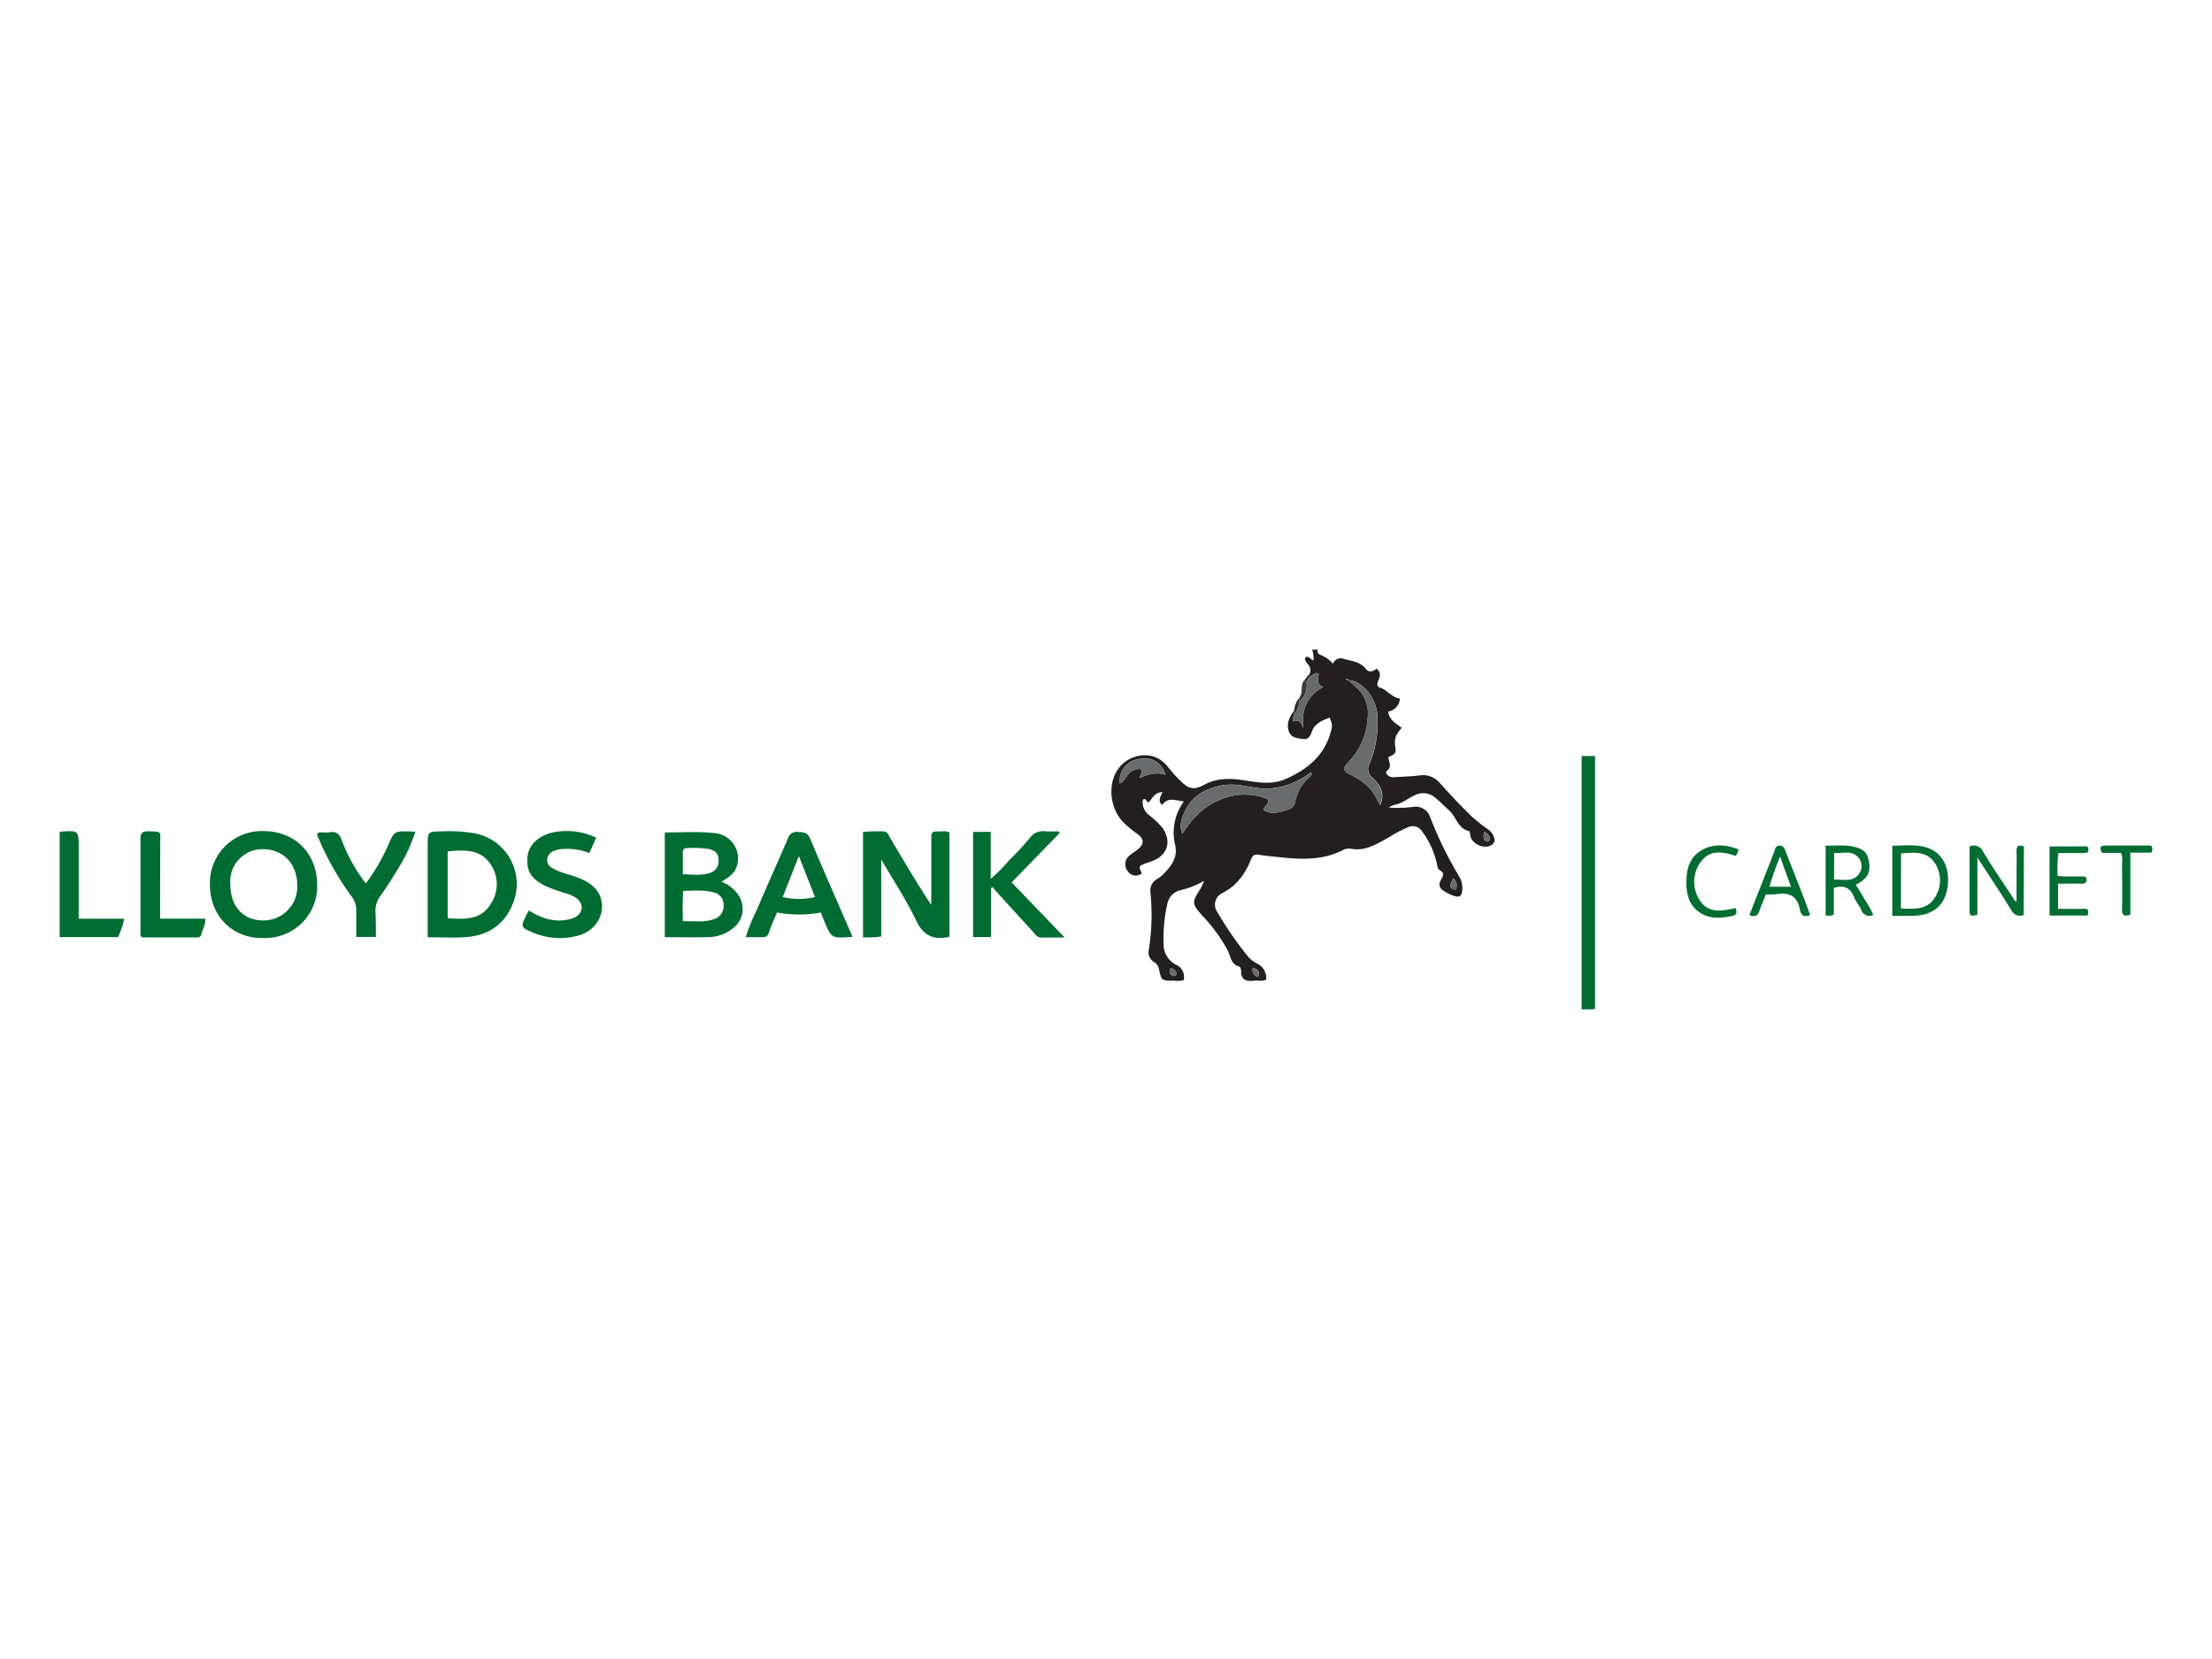 <?xml version="1.0" encoding="UTF-8"?> <svg xmlns="http://www.w3.org/2000/svg" id="Layer_1" data-name="Layer 1" viewBox="0 0 512 384"><defs><style>.cls-1{fill:#231f20;}.cls-2{fill:#006c32;}.cls-3{fill:#026c33;}.cls-4{fill:#026d33;}.cls-5{fill:#016c32;}.cls-6{fill:#3c3939;}.cls-7{fill:#322e2f;}.cls-8{fill:#6a6b6c;}.cls-9{fill:#68696a;}</style></defs><title>Prommt Partner Colour Logos</title><path class="cls-1" d="M303,156.21a2,2,0,0,0-.26-2.45c-.37-.45-.84-.9-.57-1.6.88-.45,1.15.56,1.88.72a7.86,7.86,0,0,0-.32-2.52H305c-.18.66.14,1,.73,1.27a7.1,7.1,0,0,1,2.81,2,1.91,1.91,0,0,1,2.59-1.09c1.87.49,3.73.63,5.07,2.34.59.76,1.61.63,2.4-.1,1.11.79.87,1.82.43,2.77-.32.7-.31,1.4.34,1.6,1.75.52,2.74,2.29,4.67,2.56a3.26,3.26,0,0,1-2.74,3c.27,2,1.86,2.75,3.13,3.75-1.49,1.85-1.78,2.48-1.41,4.84.21,1.42-.93,1.45-1.68,2,.06,1.05,1,2.11-.33,3.14-.6.45.41,1.53,1.51,1.46,2.08-.13,4.16-.18,6.22-.44a5.06,5.06,0,0,1,4.59,1.85c2.31,2.57,4.68,5.08,7.14,7.51a38.59,38.59,0,0,0,3.89,3.1,3.63,3.63,0,0,1,1.53,2.14,1.26,1.26,0,0,1-.54,1.44c-1.73,1.23-4.74-.1-5.06-2.22-.05-.34,0-.85-.31-.93-2.6-.59-2.9-3.32-4.55-4.78-1.13-1-2.18-2.12-3.39-3.06a4.17,4.17,0,0,0-4.49-.46c-1.07.45-2,1.15-3.08,1.68s-2.1.49-3,1.2a28.8,28.8,0,0,0,5.66-.17,3.52,3.52,0,0,1,3.91,2.4,88.32,88.32,0,0,0,6.71,13.71,5.09,5.09,0,0,1,.72,3c-.07,1.48-.53,1.93-1.91,1.5a10.66,10.66,0,0,1-2.59-1.3c-1-.66-.93-1.61-.37-2.55s.68-1.51-.33-2.1c-.61-.36-.55-1.06-.72-1.65a19.5,19.5,0,0,0-3.47-7.45,2.51,2.51,0,0,0-3.09-.88,28.73,28.73,0,0,0-4.56,2.41c-2.74,1.47-5.35,3.25-8.74,2.6a3.24,3.24,0,0,0-2,.38c-4.77,2.41-9.82,2.09-14.9,1.54-1.51-.17-3-.28-4.53-.54-1-.17-1.39.32-1.69,1.09-1.38,3.42-3.41,6.24-6.88,7.91a3,3,0,0,0-.86,4.38,79.06,79.06,0,0,0,7.3,10.5,9,9,0,0,0,2,1.41,3.66,3.66,0,0,1,1.94,3.64c-1,.45-1.94.12-2.89.24-1.69.21-2.9-.16-2.91-2.2,0-.38-.09-1-.49-1.08-1.87-.57-1.92-2.3-2.59-3.69a37.22,37.22,0,0,0-5.81-8c-2.5-2.85-2.61-3.1-.49-6.35a13.86,13.86,0,0,0,.81-1.79,19.76,19.76,0,0,1-5.61,2.19,4,4,0,0,0-2.86,3,36.59,36.59,0,0,0-.91,9.44,5.35,5.35,0,0,0,2.83,4.76,3.07,3.07,0,0,1,1.83,3.57,5.81,5.81,0,0,1-2.27.14c-2.83,0-2.87,0-3.44-2.6a2.39,2.39,0,0,0-1.1-1.68,2.63,2.63,0,0,1-1.24-3,51.44,51.44,0,0,0,.37-13,3.08,3.08,0,0,1,1.44-3.2,8.2,8.2,0,0,0,1.49-1.1c1.77-1.88,3.42-3.78,2.8-6.71a12.23,12.23,0,0,1,2-10.2c-1.86-.16-3.63-1.15-5.05.83-1.06-1-.34-1.95.09-3-1.78.06-2.36,1.42-3.11,2.37-.67.06-.56-.88-1.2-.73-.1.11-.25.2-.26.31a3.85,3.85,0,0,0,1.52,3.44,20,20,0,0,1,3,2.83c2.23,3.05,1.29,6.38-2.2,7.7-.64.25-1.3.45-1.94.7-1.31.52-1.34.64-.59,2.21a2.17,2.17,0,0,1-3.21-.46,2.55,2.55,0,0,1,.23-3.56c.64-.62,1.46-1,2.14-1.62,1.39-1.19,1.38-2.29-.07-3.41a25.74,25.74,0,0,1-3.5-2.91c-3.09-3.38-3.48-8.81-1.07-12.21s8-4.67,11.27-.78c1,1.21,2,2.44,3.18,3.56,1.93,1.92,3.15,2.14,5.51.86,3-1.63,6.15-1.49,9.34-1s6.31,1.05,9.4-.29c5.16-2.25,9.21-5.55,10.61-11.31.29-1.22.28-1.22-.33-2.93-1.77.67-3.51,1.35-4.17,3.31-.36,1.05-.89,1.84-2,1.65-1.29-.22-2.79-.16-3.34-1.91s.24-3.29,1.26-4.69l0,.93c.1.53-.65.95-.12,1.63,1.38-.62,1.81.37,2.26,1.58-.48-4.19.69-7.45,4.64-9.59-1.84-.6-1.14-2-1.08-3.12-.34,0-.59-.14-.74-.07-.43.22-.82.51-1.22.76Zm9.09,1.22a.36.36,0,0,0-.41-.33c-.06,0-.1.14-.16.22l.57.12c.71.64,1.44,1.26,2.14,1.92a8.17,8.17,0,0,1,2.35,6.82,15.86,15.86,0,0,1-4.6,10.34c-1.27,1.26-1.12,2,.58,2.79a14.47,14.47,0,0,1,4.81,3.56,19.36,19.36,0,0,1,2.06,3.57c1.32-2.75,0-4.81-1.72-6.41a2.54,2.54,0,0,1-.66-3.37,25,25,0,0,0,1.77-11.15C318.51,161.35,315.14,157.44,312.06,157.43ZM273.66,193c2.23-3.45,4.84-6.32,8.68-7.84a13.94,13.94,0,0,1,11.21-.12c.2,1.29-1.13,1.51-1,2.53,1.93,1.12,3.83.34,5.71-.19a2.28,2.28,0,0,0,1.54-1.84,10.56,10.56,0,0,1,3.4-5.78c.22-.2.59-.43.25-1a20.09,20.09,0,0,1-4.4,2.53,15.62,15.62,0,0,1-7.21,1.19c-3.11-.31-6.16-1.36-9.42-.62-3.53.79-6.38,2.37-8,5.61C273.61,189.17,272.83,191,273.66,193Zm-9.9-12.92c2-.88,3.87-1.42,6-.76-1-3.08-3.39-4.33-6.57-3.57a5.12,5.12,0,0,0-4,5.59c.77-.29,1.12-1,1.56-1.57a3.23,3.23,0,0,1,2.06-1.61c.47-.08.9-.42,1.33.05s0,.76-.11,1.12S263.85,179.86,263.76,180.11Zm72.62,23.16c-1,2.21-1,2.21.58,2.72A2.31,2.31,0,0,0,336.38,203.27Zm7.11-10.75c0,.38-.07.64-.08.9,0,.55,0,1.1.62,1.36a.56.56,0,0,0,.72-.21c.35-.67-.13-1.13-.51-1.57A3.36,3.36,0,0,0,343.49,192.52ZM271,224c-.42.89-.41,1.48.42,1.85.39.18.74.08.83-.29C272.42,224.68,271.7,224.43,271,224ZM290,224a1.59,1.59,0,0,0,1.22,2.09C291.75,224.79,291.08,224.4,290,224Z"></path><path class="cls-2" d="M219.78,216.73a2.8,2.8,0,0,1-.38.19c-3.45.66-5.68-.4-7.31-3.8-2.29-4.78-5.24-9.24-8.12-14.19v17.83a19.89,19.89,0,0,1-4.21.18V192.56a36.55,36.55,0,0,1,4.69-.12c.88,0,1.11.65,1.46,1.25,3.09,5.28,6.2,10.56,9.65,15.78v-6.72q0-4,0-8.1c0-2.22,0-2.23,2.31-2.2a3.12,3.12,0,0,1,1.9.25Z"></path><path class="cls-2" d="M99,216.94V195.73c0-3.29,0-3.25,3.32-3.3a35.09,35.09,0,0,1,7.67.48,11.93,11.93,0,0,1,8.43,16.9c-2,4.47-5.67,6.69-10.4,7.08C105.08,217.13,102.15,216.94,99,216.94Zm4.62-4.4c4,.26,7.81.45,10.06-3.47a8.15,8.15,0,0,0-.39-9.39c-2.42-3.23-6.08-2.93-9.67-2.62Z"></path><path class="cls-2" d="M167,204.08c5,2,6.46,7.23,3.08,10.43a9.45,9.45,0,0,1-6.48,2.41c-3.19.07-6.39,0-9.73,0V192.67c3.87.06,7.69-.28,11.48.17a5.87,5.87,0,0,1,5,8.18C169.69,202.43,168.47,203.21,167,204.08Zm-8.87,9.17c2.45-.11,4.79.33,7.07-.48a3.19,3.19,0,0,0,2.29-3.33,2.87,2.87,0,0,0-2.44-2.91c-2.25-.61-4.52-.34-6.91-.33A61.38,61.38,0,0,0,158.08,213.25Zm-.08-10.9c2.16.07,4.15.35,6.1-.25a2.81,2.81,0,0,0,2.16-3.11c0-1.54-.92-2.15-2.26-2.48a23.63,23.63,0,0,0-5.18-.19c-.6,0-.82.4-.82,1Z"></path><path class="cls-2" d="M61.06,217.11c-6.93.27-12.58-4.9-12.47-12.54A12,12,0,0,1,61,192.37c7.26,0,12.39,5.15,12.42,12.45A12,12,0,0,1,61.06,217.11Zm-7.75-12.44c0,5.14,3,8.41,7.63,8.38a7.8,7.8,0,0,0,7.86-8.12c0-5-3.25-8.38-8-8.38A7.46,7.46,0,0,0,53.31,204.67Z"></path><path class="cls-2" d="M245.24,192.85l-11.08,11.4L246.43,217c-2.15,0-3.79,0-5.42,0-1.13,0-1.6-1-2.23-1.7-2.65-2.84-5.24-5.72-7.84-8.59-.41-.45-.8-.91-1.19-1.37l-.38.2v11.36h-4.14V192.55h4.08v10.87a36.77,36.77,0,0,0,4.14-4.16,71.15,71.15,0,0,0,4.94-5.33,3.7,3.7,0,0,1,3.57-1.51c1,.1,2,0,3.08,0Z"></path><path class="cls-2" d="M197.34,216.85c-4.87.37-4.87.37-6.55-3.65-.27-.63-.51-1.27-.78-2a27.28,27.28,0,0,1-10.15,0c-.66,1.58-1.39,3.06-1.87,4.62-.3,1-.82,1.13-1.67,1.1-1.18,0-2.36,0-3.7,0a40,40,0,0,1,2.55-6.29c2.32-5.52,4.82-11,7.17-16.46a2.15,2.15,0,0,1,2.45-1.6c1.21.09,2.11.07,2.72,1.5C190.68,201.66,194,209.13,197.34,216.85Zm-16.17-9.22a16,16,0,0,0,7.47,0l-3.73-9.48Z"></path><path class="cls-2" d="M138,193.9l-1.57,3.55a14.38,14.38,0,0,0-6-.95,6,6,0,0,0-2.23.46,2.37,2.37,0,0,0-1.54,2,2.05,2.05,0,0,0,1.28,2c1.87,1.12,4,1.44,6,2.25s4,1.94,4.93,4.16c1.54,3.78-.72,8-5,9.18a16,16,0,0,1-11-.91c-2.21-.95-2.29-1.23-1.26-3.39.24-.49.51-1,.79-1.51,2.84,1.75,5.79,2.81,9.12,2.1a6,6,0,0,0,1.38-.43c2.13-1,2.34-3.18.44-4.59a9.5,9.5,0,0,0-2.66-1.14,35.79,35.79,0,0,1-4.48-1.63c-3.29-1.67-4.4-3.45-4.11-6.7.23-2.59,2.33-4.74,5.45-5.57A15.82,15.82,0,0,1,138,193.9Z"></path><path class="cls-2" d="M366.1,175h3.1v58.49c-.95.32-2,0-3.1.18Z"></path><path class="cls-2" d="M87,216.87H82.46c0-2.1,0-4.09,0-6.09a4.91,4.91,0,0,0-.94-3.09,66.91,66.91,0,0,1-7.7-13.45c-.17-.44-.52-.84-.31-1.41.92-.36,1.91,0,2.85-.19,1.53-.28,2.27.48,2.73,1.79a38,38,0,0,0,4.76,8.94c.22.33.47.64.83,1.11a44.65,44.65,0,0,0,5.15-8.83c1.44-3.26,1.42-3.28,5.09-3.21.33,0,.66.05,1.21.09a38.58,38.58,0,0,1-3.84,8.3c-1.36,2.25-2.77,4.47-4.29,6.62a5.63,5.63,0,0,0-1.09,3.66C87,213,87,214.85,87,216.87Z"></path><path class="cls-2" d="M37.06,212.64H47.5c.14,1.45-.67,2.51-.91,3.69-.12.58-.63.65-1.15.65H32.91a1.12,1.12,0,0,1-.4-1.09c0-7.2,0-14.4,0-21.6,0-1.46.42-1.92,1.88-1.87,3.15.1,2.7-.1,2.7,2.69C37.07,200.84,37.06,206.58,37.06,212.64Z"></path><path class="cls-2" d="M18.21,212.65H28.76a22.65,22.65,0,0,1-1.42,4.26H13.81V192.67s.13-.18.24-.18c4.16-.27,4.16-.27,4.16,3.86Z"></path><path class="cls-3" d="M438,212V195.75c2.68,0,5.36-.38,8,.43,3.6,1.1,5.47,4.79,4.78,9.24-.63,4.06-3.24,6.34-7.56,6.53C441.53,212,439.86,212,438,212Zm2-1.72c3.15.12,6.24.39,8-2.77a7.26,7.26,0,0,0-.23-7.86c-1.85-2.69-4.85-2.36-7.75-2.11Z"></path><path class="cls-3" d="M468.42,211.82c-1.55.42-2.28-.15-3-1.34-2.41-3.94-5-7.77-7.72-12v13.3c-.87.05-1.81.66-1.81-.85V195.92a2.35,2.35,0,0,1,3.16,1.27c2.17,3.6,4.56,7.07,6.87,10.59.22.33.33.78.84.9v-6c0-1.87.06-3.75,0-5.61-.05-1.31.48-1.57,1.7-1.18Z"></path><path class="cls-4" d="M422.57,195.71c2.21.13,4.28-.23,6.34.24,2.48.56,3.31,1.34,3.69,3.54s-.23,3.6-2.23,4.85c-.22.14-.46.26-.81.45.75,1.23,1.51,2.38,2.15,3.58a17.33,17.33,0,0,1,1.88,3.43,2,2,0,0,1-2.8-1.26c-.43-1-1.25-1.84-1.63-2.86-.83-2.2-2.31-2.87-4.69-2.18v6.14c-.7.48-1.25.24-1.9.3Zm1.95,7.9c2.11-.12,4.33.7,5.8-1.38a3,3,0,0,0,0-3.51c-1.5-2.06-3.71-1.16-5.77-1.28Z"></path><path class="cls-4" d="M483.2,211.91h-8.8v-16h8.77c.39.88.48,1.57-1,1.54-1.87,0-3.75,0-5.73,0a29.6,29.6,0,0,0-.18,5.26c2.15.36,4.3,0,6.52.23.34,1.05.23,1.65-1.12,1.6-1.72-.06-3.45,0-5.29,0v5.82c1.92,0,3.85.05,5.77,0C483.39,210.23,483.57,210.77,483.2,211.91Z"></path><path class="cls-5" d="M408.77,207c-.54,1.33-1.09,2.52-1.5,3.76s-1,1.53-2.35,1.07l3.95-10.07c.6-1.53,1.21-3.07,1.81-4.61.24-.61.22-1.36,1.21-1.4s1.19.78,1.46,1.43q2,5.09,4,10.18c.57,1.47,1.1,3,1.64,4.44-1.34.56-2.14.13-2.38-1.24-.56-3.23-2.57-4.13-5.59-3.57A13.92,13.92,0,0,1,408.77,207Zm3.25-8.75a72.47,72.47,0,0,0-2.47,7h5Z"></path><path class="cls-5" d="M402.39,196.59a2.51,2.51,0,0,1-.69,1.52c-2.88-1-5.89-1.48-7.95,1.29a7.72,7.72,0,0,0-.52,8.65c1.95,3.47,5.28,2.88,8.48,2.13.32.82.4,1.53-.52,1.76-2.76.66-5.52.88-8-.89-2.33-1.67-2.83-4.24-2.86-6.81,0-3,.7-5.84,3.58-7.47C396.63,195.23,399.48,195.48,402.39,196.59Z"></path><path class="cls-2" d="M490.94,197.42h-4.39c-.69-1.24-.41-1.72.9-1.71,3.47,0,6.94,0,10.39,0,.5.51.39,1,.14,1.65H493.1v14.36c-1.54.53-2,0-1.92-1.36.08-3.6,0-7.2,0-10.8A4,4,0,0,0,490.94,197.42Z"></path><path class="cls-6" d="M300.74,161.5c1-1.21.08-3,1.25-4.14l.42.46a5.27,5.27,0,0,1-1.6,4.66Z"></path><path class="cls-7" d="M300.74,161.5l.07,1c-.37,1-.44,2.1-1.27,2.88l0-.93A5.31,5.31,0,0,1,300.74,161.5Z"></path><path class="cls-1" d="M302.41,157.82l-.42-.46.6-.74.27.35Z"></path><path class="cls-1" d="M302.86,157l-.27-.35a.42.42,0,0,1,.38-.41l.31.34Z"></path><path class="cls-8" d="M273.66,193c-.83-2-.05-3.86.77-5.51,1.61-3.24,4.46-4.82,8-5.61,3.26-.74,6.31.31,9.42.62a15.62,15.62,0,0,0,7.21-1.19,20.09,20.09,0,0,0,4.4-2.53c.34.55,0,.78-.25,1a10.56,10.56,0,0,0-3.4,5.78,2.28,2.28,0,0,1-1.54,1.84c-1.88.53-3.78,1.31-5.71.19-.13-1,1.2-1.24,1-2.53a13.94,13.94,0,0,0-11.21.12C278.5,186.71,275.89,189.58,273.66,193Z"></path><path class="cls-8" d="M312.06,157.43c3.08,0,6.45,3.92,6.73,8.08A25,25,0,0,1,317,176.66a2.54,2.54,0,0,0,.66,3.37c1.7,1.6,3,3.66,1.72,6.41a19.36,19.36,0,0,0-2.06-3.57,14.47,14.47,0,0,0-4.81-3.56c-1.7-.76-1.85-1.53-.58-2.79a15.86,15.86,0,0,0,4.6-10.34,8.17,8.17,0,0,0-2.35-6.82c-.7-.66-1.43-1.28-2.14-1.92Z"></path><path class="cls-8" d="M263.76,180.11c.09-.25.17-.5.27-.75s.5-.7.11-1.12-.86-.13-1.33-.05a3.23,3.23,0,0,0-2.06,1.61c-.44.61-.79,1.28-1.56,1.57a5.12,5.12,0,0,1,4-5.59c3.18-.76,5.58.49,6.57,3.57C267.63,178.69,265.76,179.23,263.76,180.11Z"></path><path class="cls-9" d="M302.86,157l.42-.42c.4-.25.79-.54,1.22-.76.15-.07.4,0,.74.07-.06,1.14-.76,2.52,1.08,3.12-3.95,2.14-5.12,5.4-4.64,9.59-.45-1.21-.88-2.2-2.26-1.58-.53-.68.22-1.1.12-1.63.83-.78.9-1.9,1.27-2.88a5.27,5.27,0,0,0,1.6-4.66Z"></path><path class="cls-8" d="M336.38,203.27A2.31,2.31,0,0,1,337,206C335.37,205.48,335.37,205.48,336.38,203.27Z"></path><path class="cls-8" d="M343.49,192.52a3.36,3.36,0,0,1,.75.48c.38.44.86.9.51,1.57a.56.56,0,0,1-.72.21c-.61-.26-.64-.81-.62-1.36C343.42,193.16,343.46,192.9,343.49,192.52Z"></path><path class="cls-8" d="M271,224c.74.44,1.46.69,1.25,1.56-.09.37-.44.47-.83.29C270.55,225.47,270.54,224.88,271,224Z"></path><path class="cls-8" d="M290,224c1,.44,1.71.83,1.22,2.09A1.59,1.59,0,0,1,290,224Z"></path><path class="cls-8" d="M312.06,157.44l-.57-.12c.06-.08.1-.21.16-.22a.36.36,0,0,1,.41.33Z"></path></svg> 